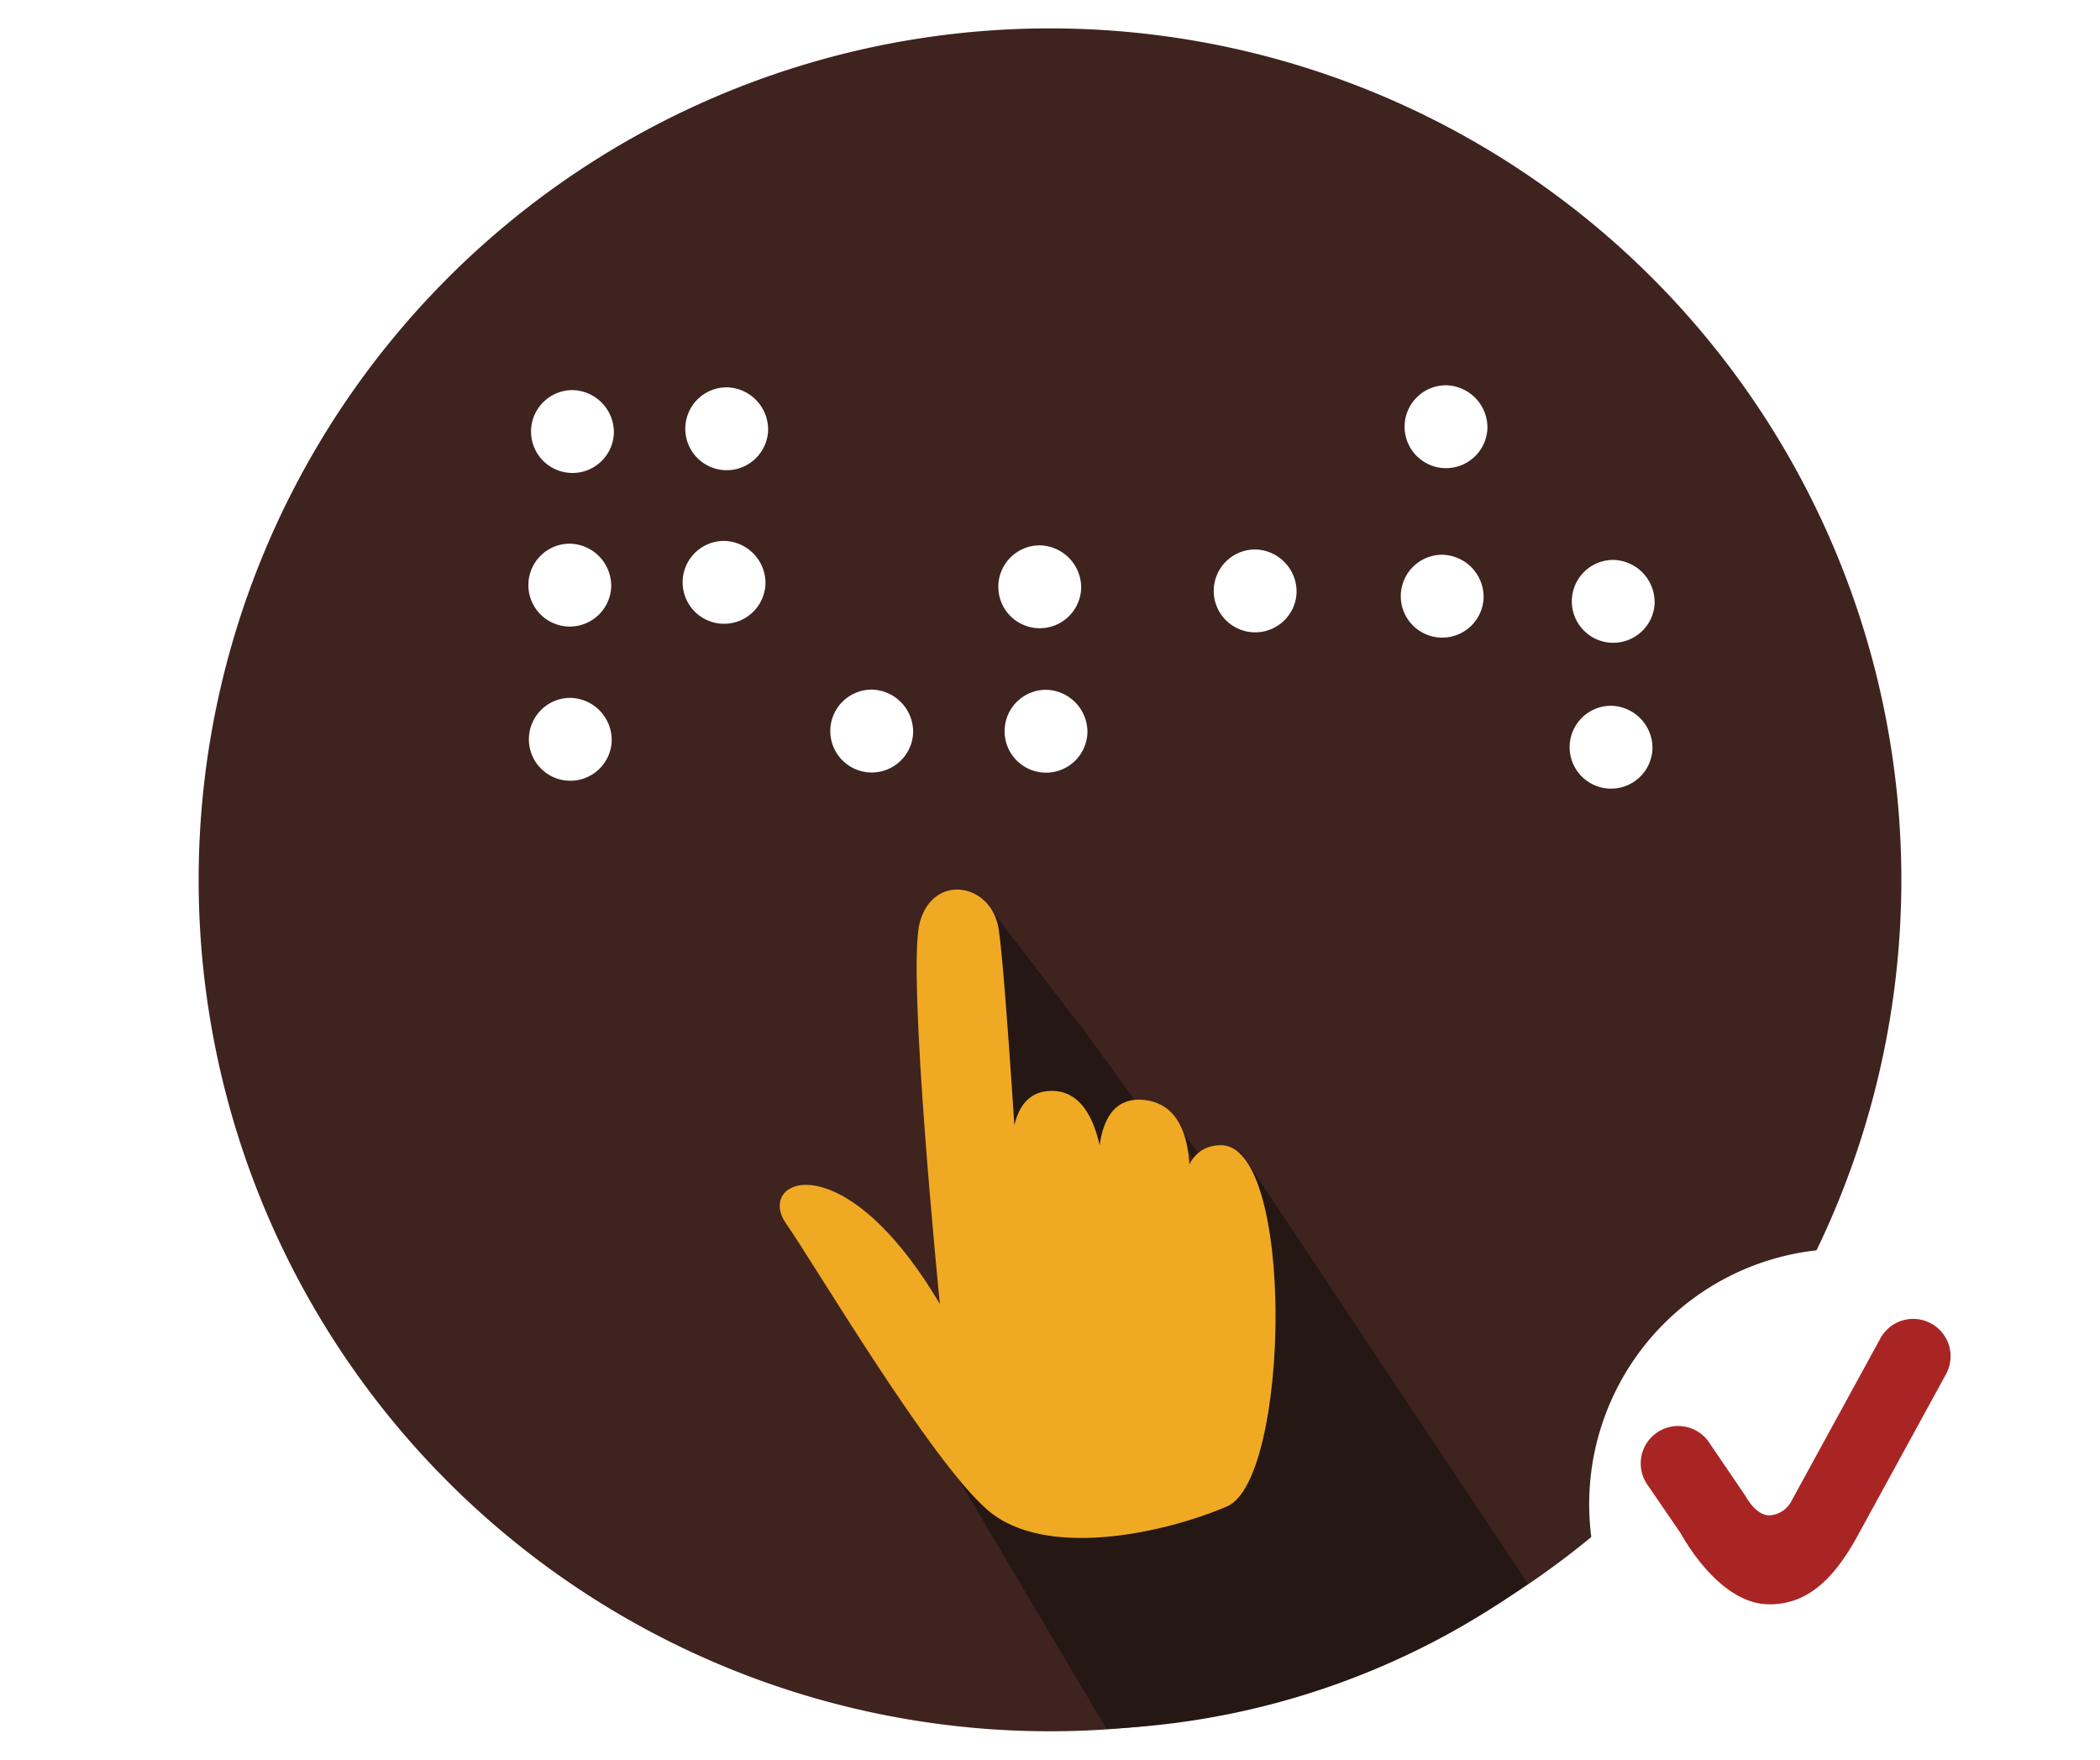 <svg xmlns="http://www.w3.org/2000/svg" xmlns:xlink="http://www.w3.org/1999/xlink" width="74" height="62" viewBox="0 0 74 62">
  <defs>
    <clipPath id="clip-path">
      <rect id="長方形_2310" data-name="長方形 2310" width="60.001" height="60.001" fill="none"/>
    </clipPath>
    <filter id="パス_3671" x="54" y="42" width="20" height="20" filterUnits="userSpaceOnUse">
      <feOffset dx="2" dy="2" input="SourceAlpha"/>
      <feGaussianBlur result="blur"/>
      <feFlood flood-color="#49231d" flood-opacity="0.302"/>
      <feComposite operator="in" in2="blur"/>
      <feComposite in="SourceGraphic"/>
    </filter>
  </defs>
  <g id="グループ_5370" data-name="グループ 5370" transform="translate(2224 -10336)">
    <rect id="長方形_2615" data-name="長方形 2615" width="74" height="62" transform="translate(-2224 10336)" fill="none"/>
    <g id="グループ_5278" data-name="グループ 5278" transform="translate(-2217 10337)">
      <g id="グループ_4696" data-name="グループ 4696" transform="translate(0 0)" clip-path="url(#clip-path)">
        <path id="パス_3617" data-name="パス 3617" d="M60,30A30,30,0,1,1,30,0,30,30,0,0,1,60,30" transform="translate(0 0)" fill="#3f231e"/>
        <path id="パス_3618" data-name="パス 3618" d="M65.018,79.168,54.884,63.944l-.37,1.481L52.339,62.6l2.033,3.778-2.457-3.212-2.5-3.441-3.558-4.621L45.63,70.052,41.1,68.986l9.063,15.293a27.34,27.34,0,0,0,14.851-5.111" transform="translate(-18.175 -24.366)" fill="#251714"/>
        <path id="パス_3619" data-name="パス 3619" d="M23.916,24.364a1.46,1.46,0,1,1-1.459-1.517,1.489,1.489,0,0,1,1.459,1.517" transform="translate(-9.284 -10.102)" fill="#fff"/>
        <path id="パス_3620" data-name="パス 3620" d="M33.659,24.188A1.46,1.46,0,1,1,32.2,22.671a1.489,1.489,0,0,1,1.459,1.517" transform="translate(-13.592 -10.024)" fill="#fff"/>
        <path id="パス_3621" data-name="パス 3621" d="M23.748,34.064a1.46,1.46,0,1,1-1.459-1.517,1.489,1.489,0,0,1,1.459,1.517" transform="translate(-9.21 -14.391)" fill="#fff"/>
        <path id="パス_3622" data-name="パス 3622" d="M33.492,33.888a1.46,1.46,0,1,1-1.459-1.517,1.489,1.489,0,0,1,1.459,1.517" transform="translate(-13.518 -14.313)" fill="#fff"/>
        <path id="パス_3623" data-name="パス 3623" d="M23.78,43.8a1.46,1.46,0,1,1-1.459-1.517A1.489,1.489,0,0,1,23.78,43.8" transform="translate(-9.224 -18.694)" fill="#fff"/>
        <path id="パス_3624" data-name="パス 3624" d="M53.83,43.293a1.46,1.46,0,1,1-1.459-1.517,1.489,1.489,0,0,1,1.459,1.517" transform="translate(-22.511 -18.472)" fill="#fff"/>
        <path id="パス_3625" data-name="パス 3625" d="M53.434,34.169a1.46,1.46,0,1,1-1.459-1.517,1.489,1.489,0,0,1,1.459,1.517" transform="translate(-22.336 -14.437)" fill="#fff"/>
        <path id="パス_3626" data-name="パス 3626" d="M67.042,34.429a1.46,1.46,0,1,1-1.459-1.517,1.489,1.489,0,0,1,1.459,1.517" transform="translate(-28.353 -14.552)" fill="#fff"/>
        <path id="パス_3627" data-name="パス 3627" d="M78.857,34.764a1.46,1.46,0,1,1-1.46-1.517,1.49,1.49,0,0,1,1.46,1.517" transform="translate(-33.577 -14.701)" fill="#fff"/>
        <path id="パス_3628" data-name="パス 3628" d="M79.1,24.06a1.46,1.46,0,1,1-1.46-1.517A1.49,1.49,0,0,1,79.1,24.06" transform="translate(-33.686 -9.968)" fill="#fff"/>
        <path id="パス_3629" data-name="パス 3629" d="M89.661,35.09A1.46,1.46,0,1,1,88.2,33.573a1.489,1.489,0,0,1,1.459,1.517" transform="translate(-38.354 -14.845)" fill="#fff"/>
        <path id="パス_3630" data-name="パス 3630" d="M89.522,44.3a1.46,1.46,0,1,1-1.459-1.517A1.489,1.489,0,0,1,89.522,44.3" transform="translate(-38.292 -18.916)" fill="#fff"/>
        <path id="パス_3631" data-name="パス 3631" d="M42.819,43.282a1.46,1.46,0,1,1-1.459-1.517,1.489,1.489,0,0,1,1.459,1.517" transform="translate(-17.642 -18.467)" fill="#fff"/>
        <path id="パス_3632" data-name="パス 3632" d="M50.949,66.348s-.532-2.909,1.285-2.945c2.651-.054,2.454,11.776.235,12.727s-6.429,1.882-8.45.118-6.01-8.528-7.093-10.089S38.94,63.231,42.349,69c0,0-1.172-11.674-.71-13.433s2.534-1.416,2.784.231.769,10.357.769,10.357-1.226-4.662,1.1-4.665c2.254,0,1.851,4.732,1.851,4.732s-1.024-4.652,1.392-4.413,1.411,4.535,1.411,4.535" transform="translate(-16.23 -24.054)" fill="#f0a923"/>
      </g>
    </g>
    <g id="グループ_5277" data-name="グループ 5277" transform="translate(182 10247)">
      <g transform="matrix(1, 0, 0, 1, -2406, 89)" filter="url(#パス_3671)">
        <path id="パス_3671-2" data-name="パス 3671" d="M18,9A9,9,0,1,1,9,0a9,9,0,0,1,9,9" transform="translate(54 42)" fill="#fff"/>
      </g>
      <path id="パス_3672" data-name="パス 3672" d="M7.318,13.051H7.276c-1.248-.018-2.372-1.245-3.093-2.506L3.033,8.864A1.318,1.318,0,1,1,5.208,7.377L6.454,9.21c.147.261.451.7.857.708a.944.944,0,0,0,.8-.544l3.114-5.694a1.317,1.317,0,0,1,2.311,1.264L10.4,10.676c-.907,1.646-1.863,2.376-3.082,2.376" transform="translate(-2350.963 132.475)" fill="#a92524"/>
    </g>
  </g>
</svg>
